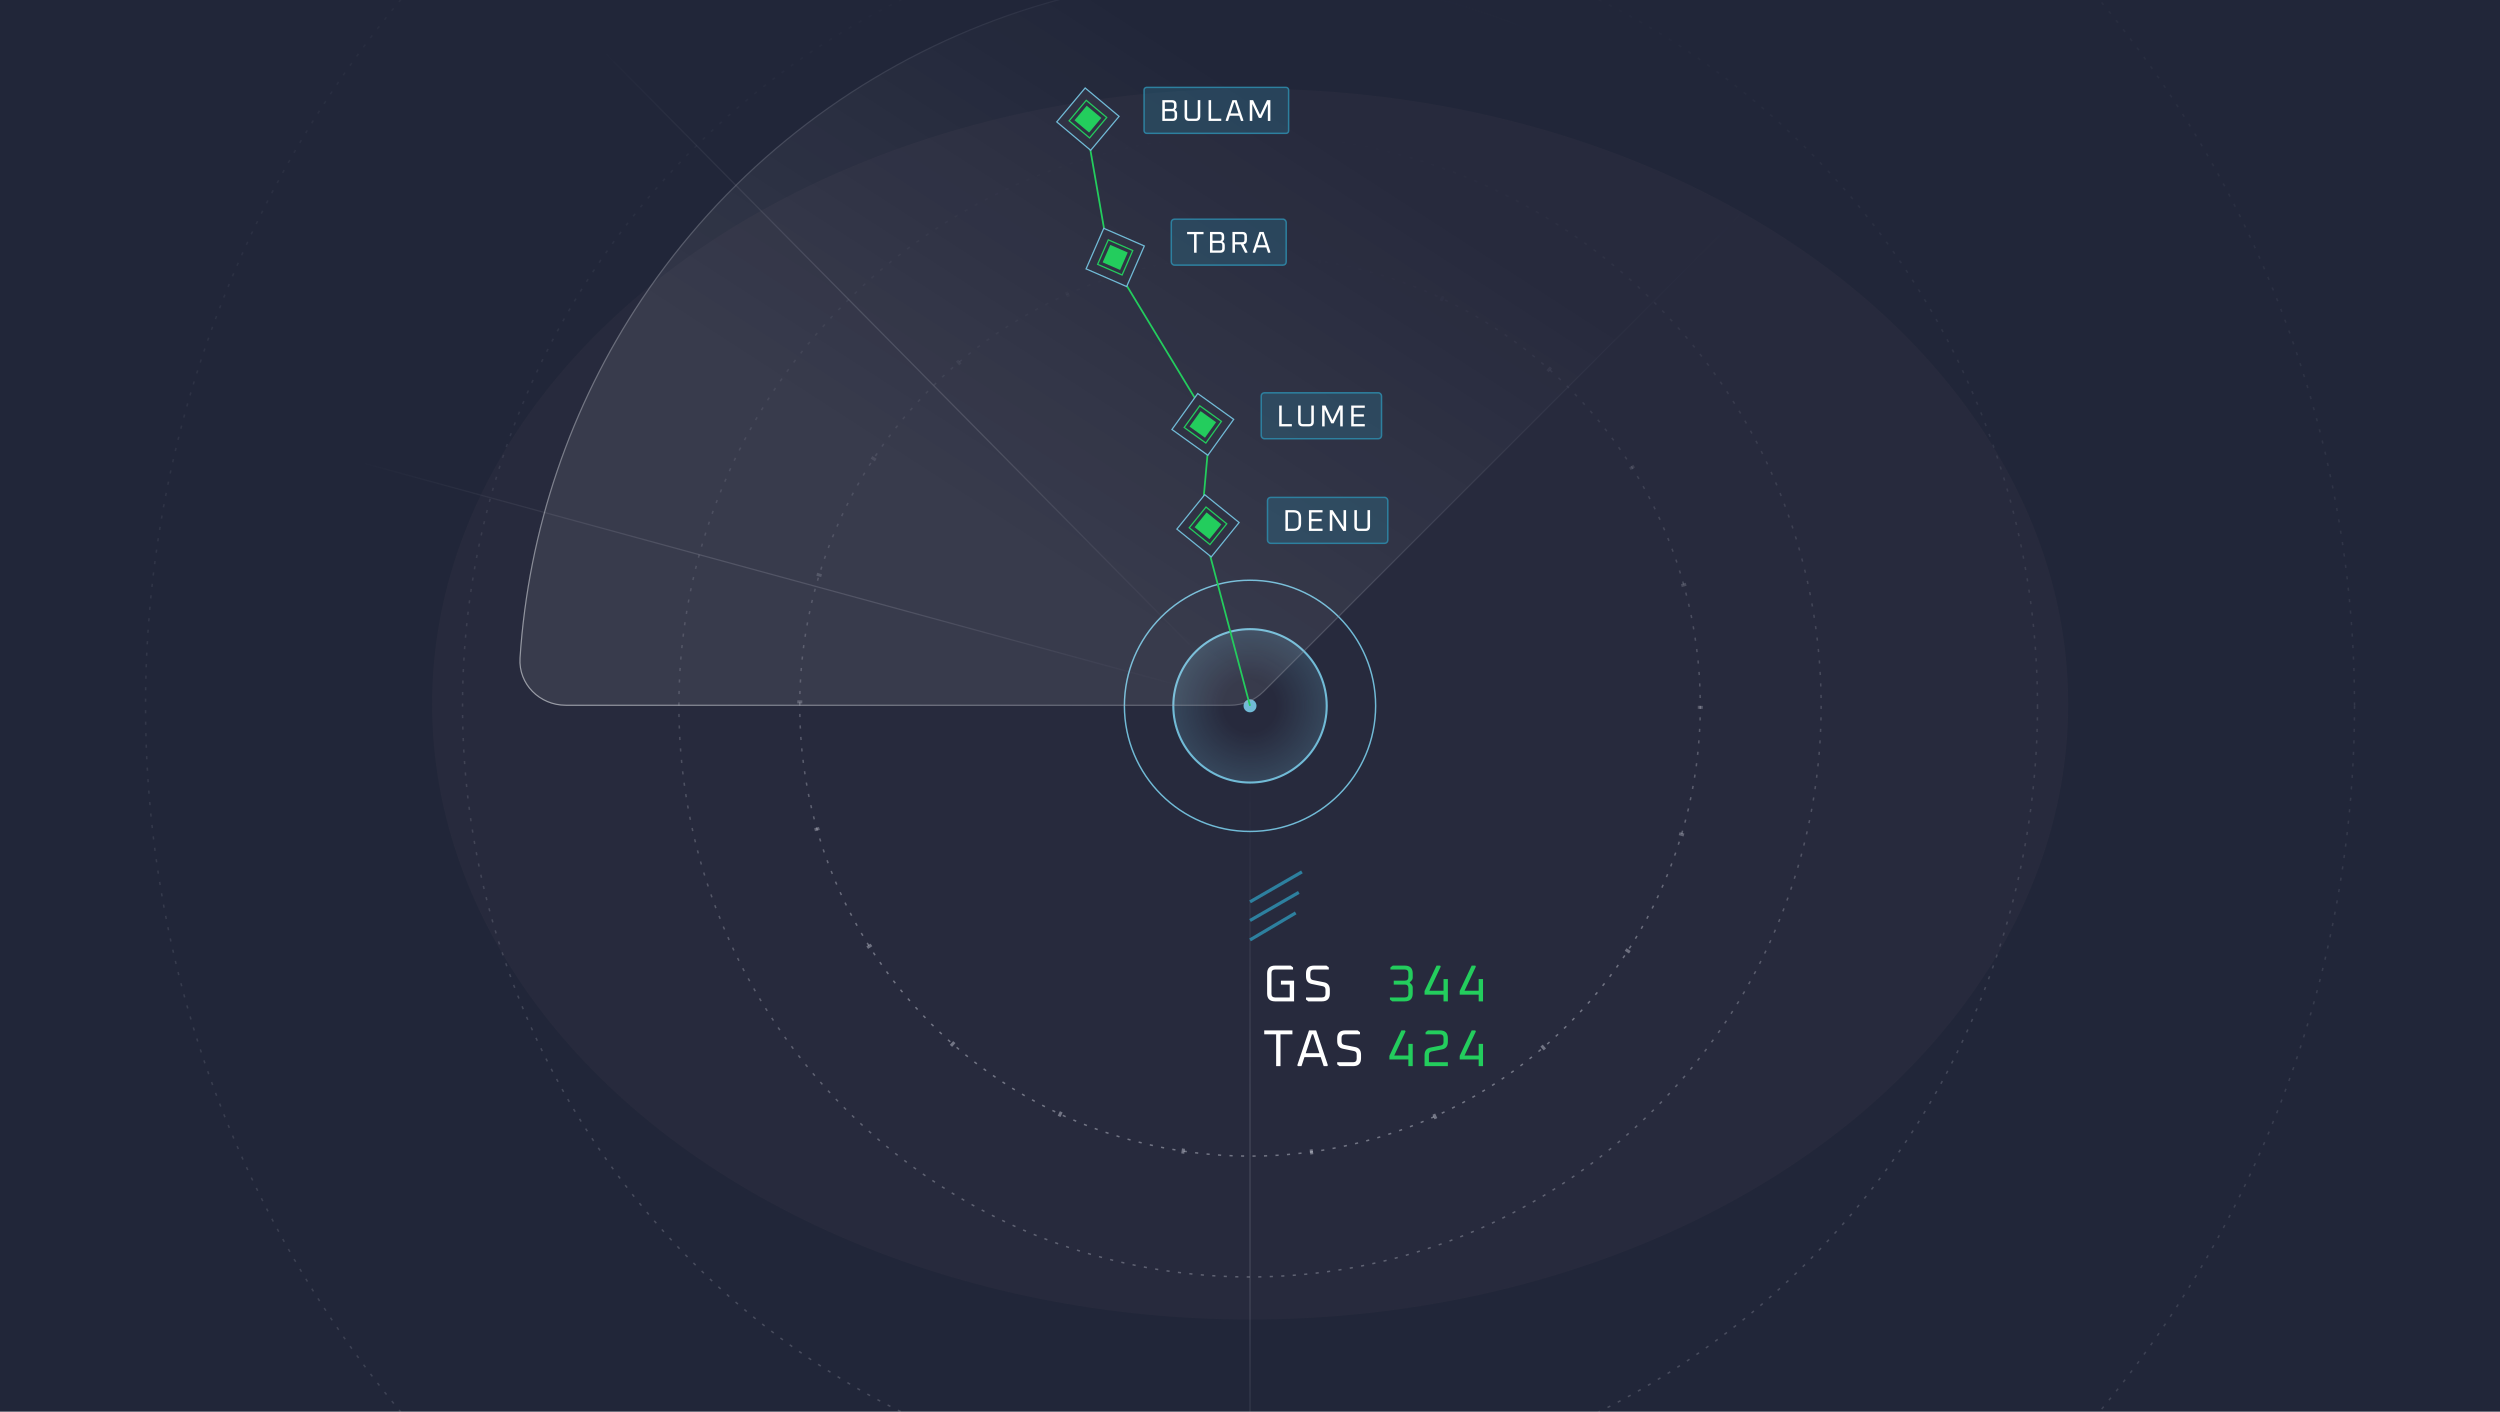 <svg width="928" height="524" viewBox="0 0 928 524" fill="none" xmlns="http://www.w3.org/2000/svg">
<g clip-path="url(#clip0_10282_38641)">
<rect width="928" height="524" fill="#212639"/>
<g filter="url(#filter0_f_10282_38641)">
<ellipse cx="464.057" cy="261.373" rx="303.658" ry="228.432" fill="#423C4C" fill-opacity="0.2"/>
</g>
<circle cx="464.007" cy="262.007" r="167.152" stroke="url(#paint0_linear_10282_38641)" stroke-opacity="0.4" stroke-width="1.868" stroke-dasharray="1.12 46.7"/>
<circle cx="464.007" cy="262.007" r="167.152" stroke="url(#paint1_linear_10282_38641)" stroke-opacity="0.4" stroke-width="0.56" stroke-dasharray="1.16 3.11"/>
<circle cx="464.007" cy="262.007" r="212.001" stroke="url(#paint2_linear_10282_38641)" stroke-opacity="0.3" stroke-width="0.56" stroke-dasharray="1.16 3.11"/>
<circle cx="464.006" cy="262.007" r="292.319" stroke="url(#paint3_linear_10282_38641)" stroke-opacity="0.2" stroke-width="0.56" stroke-dasharray="1.16 3.11"/>
<circle cx="464.007" cy="262.007" r="409.993" stroke="url(#paint4_linear_10282_38641)" stroke-opacity="0.15" stroke-width="0.56" stroke-dasharray="1.16 3.11"/>
<path opacity="0.15" d="M463.759 261.557L67.996 153.686" stroke="url(#paint5_linear_10282_38641)" stroke-width="0.467"/>
<path opacity="0.15" d="M464.284 262.288L181.364 -24.13" stroke="url(#paint6_linear_10282_38641)" stroke-width="0.467"/>
<path opacity="0.15" d="M464.007 262.007L464.007 604.23" stroke="url(#paint7_linear_10282_38641)" stroke-width="0.467"/>
<circle cx="464.007" cy="262.007" r="46.627" stroke="#71BBD7" stroke-width="0.544"/>
<circle cx="464.007" cy="262.007" r="28.473" fill="url(#paint8_radial_10282_38641)" stroke="#71BBD7" stroke-width="0.776"/>
<circle cx="464.007" cy="262.007" r="2.405" fill="#71BBD7"/>
<path d="M643.617 82.397C650.555 75.459 650.591 64.161 643.215 57.691C607.424 26.298 563.924 4.785 517.027 -4.543C464.309 -15.03 409.664 -9.648 360.004 10.922C310.344 31.492 267.899 66.326 238.037 111.018C211.472 150.776 195.925 196.746 192.815 244.253C192.174 254.044 200.189 262.007 210 262.007L456.648 262.007C461.36 262.007 465.879 260.135 469.21 256.803L643.617 82.397Z" fill="url(#paint9_linear_10282_38641)" fill-opacity="0.08"/>
<path d="M516.984 -4.326C563.843 4.995 607.307 26.491 643.069 57.858C650.341 64.237 650.314 75.386 643.46 82.24L469.053 256.646C465.763 259.936 461.301 261.785 456.648 261.785L210 261.785C200.307 261.785 192.405 253.921 193.037 244.268C196.144 196.8 211.678 150.867 238.221 111.142C268.06 66.485 310.47 31.68 360.089 11.127C409.709 -9.426 464.308 -14.803 516.984 -4.326Z" stroke="url(#paint10_linear_10282_38641)" stroke-opacity="0.7" stroke-width="0.444"/>
<path d="M470.357 368.765V361.377C470.357 359.414 471.338 358.433 473.3 358.433H479.111L479.977 359.106V359.895H473.281C472.409 359.895 471.973 360.331 471.973 361.204V368.938C471.973 369.811 472.409 370.247 473.281 370.247H478.745V365.475H475.475V364.013H480.362V371.709H473.3C471.338 371.709 470.357 370.728 470.357 368.765ZM484.786 371.036V370.247H490.712C491.584 370.247 492.02 369.811 492.02 368.938V367.38C492.02 366.649 491.693 366.219 491.039 366.091L486.902 365.244C485.491 364.962 484.786 364.019 484.786 362.416V361.377C484.786 359.414 485.767 358.433 487.729 358.433H492.386L493.251 359.106V359.895H487.71C486.838 359.895 486.402 360.331 486.402 361.204V362.512C486.402 363.243 486.729 363.673 487.383 363.801L491.52 364.628C492.931 364.911 493.636 365.86 493.636 367.476V368.765C493.636 370.728 492.655 371.709 490.692 371.709H485.651L484.786 371.036Z" fill="white"/>
<path d="M469.278 383.946V382.484H479.745V383.946H475.32V395.76H473.703V383.946H469.278ZM481.553 395.413L485.902 382.484H488.557L492.905 395.413L492.674 395.76H491.347L490.25 392.412H484.209L483.112 395.76H481.784L481.553 395.413ZM484.69 390.949H489.769L487.46 383.946H486.999L484.69 390.949ZM496.366 395.086V394.297H502.292C503.165 394.297 503.601 393.861 503.601 392.989V391.43C503.601 390.699 503.274 390.27 502.62 390.141L498.483 389.295C497.072 389.013 496.366 388.07 496.366 386.466V385.427C496.366 383.465 497.348 382.484 499.31 382.484H503.966L504.832 383.157V383.946H499.291C498.419 383.946 497.983 384.382 497.983 385.254V386.563C497.983 387.294 498.31 387.723 498.964 387.852L503.101 388.679C504.512 388.961 505.217 389.91 505.217 391.527V392.816C505.217 394.778 504.236 395.76 502.273 395.76H497.232L496.366 395.086Z" fill="white"/>
<path d="M515.937 371.036V370.247H521.479C522.351 370.247 522.787 369.811 522.787 368.939V366.784C522.787 365.911 522.351 365.475 521.479 365.475H517.361V364.013H521.479C522.351 364.013 522.787 363.577 522.787 362.705V361.204C522.787 360.332 522.351 359.896 521.479 359.896H516.13V359.107L516.996 358.433H521.459C523.422 358.433 524.403 359.415 524.403 361.377V362.782C524.403 363.295 524.243 363.712 523.922 364.032L523.249 364.706L523.922 365.379C524.243 365.7 524.403 366.117 524.403 366.63V368.765C524.403 370.728 523.422 371.709 521.459 371.709H516.803L515.937 371.036ZM528.793 369.227V367.88L533.237 358.433H534.584L534.796 358.818L530.582 367.765H535.835V363.436H537.451V371.709H535.835V369.227H528.793ZM541.84 369.227V367.88L546.285 358.433H547.631L547.843 358.818L543.629 367.765H548.882V363.436H550.498V371.709H548.882V369.227H541.84Z" fill="#23CD5D"/>
<path d="M515.745 393.277V391.931L520.19 382.484H521.536L521.748 382.868L517.534 391.815H522.787V387.486H524.403V395.76H522.787V393.277H515.745ZM528.793 395.76V391.719C528.793 390.103 529.498 389.154 530.909 388.871L534.853 388.083C535.507 387.954 535.835 387.525 535.835 386.793V385.254C535.835 384.382 535.398 383.946 534.526 383.946H529.177V383.157L530.043 382.484H534.507C536.469 382.484 537.451 383.465 537.451 385.427V386.678C537.451 388.294 536.745 389.243 535.334 389.526L531.39 390.314C530.736 390.443 530.409 390.872 530.409 391.604V394.297H537.451V395.76H528.793ZM541.84 393.277V391.931L546.285 382.484H547.631L547.843 382.868L543.629 391.815H548.882V387.486H550.498V395.76H548.882V393.277H541.84Z" fill="#23CD5D"/>
<path d="M464.007 334.769L483.273 323.646M464.007 341.684L482.114 331.258M464.007 348.899L480.955 338.87" stroke="#2D809F" stroke-width="1.203"/>
<path d="M464.007 262.007L445.969 194.064L449.254 157.181L411.594 95.061L402.678 43.747" stroke="#23CD5D" stroke-width="0.654"/>
<path d="M436.856 196.393L447.188 183.628L459.953 193.96L449.621 206.725L436.856 196.393Z" fill="#303244" stroke="#71BBD7" stroke-width="0.467"/>
<rect x="441.435" y="195.91" width="9.909" height="9.909" transform="rotate(-51.013 441.435 195.91)" stroke="#23CD5D" stroke-width="0.467"/>
<rect x="443.434" y="195.7" width="7.069" height="7.069" transform="rotate(-51.013 443.434 195.7)" fill="#23CD5D"/>
<path d="M435.02 159.42L444.605 146.084L457.94 155.669L448.355 169.004L435.02 159.42Z" fill="#303244" stroke="#71BBD7" stroke-width="0.467"/>
<rect x="439.565" y="158.676" width="9.909" height="9.909" transform="rotate(-54.293 439.565 158.676)" stroke="#23CD5D" stroke-width="0.467"/>
<rect x="441.547" y="158.351" width="7.069" height="7.069" transform="rotate(-54.293 441.547 158.351)" fill="#23CD5D"/>
<path d="M403.153 99.806L409.712 84.751L424.768 91.31L418.209 106.366L403.153 99.806Z" fill="#303244" stroke="#71BBD7" stroke-width="0.467"/>
<rect x="407.439" y="98.121" width="9.909" height="9.909" transform="rotate(-66.459 407.439 98.121)" stroke="#23CD5D" stroke-width="0.467"/>
<rect x="409.309" y="97.387" width="7.069" height="7.069" transform="rotate(-66.459 409.309 97.387)" fill="#23CD5D"/>
<path d="M392.266 45.243L402.814 32.656L415.401 43.203L404.854 55.791L392.266 45.243Z" fill="#303244" stroke="#71BBD7" stroke-width="0.467"/>
<rect x="396.854" y="44.839" width="9.909" height="9.909" transform="rotate(-50.04 396.854 44.839)" stroke="#23CD5D" stroke-width="0.467"/>
<rect x="398.855" y="44.662" width="7.069" height="7.069" transform="rotate(-50.04 398.855 44.662)" fill="#23CD5D"/>
<rect x="424.686" y="32.446" width="53.647" height="17.043" rx="0.922" fill="#2D809F" fill-opacity="0.3"/>
<path d="M431.453 44.901V37.168H435.005C436.148 37.168 436.72 37.739 436.72 38.883V39.656C436.72 39.91 436.645 40.127 436.496 40.306L436.104 40.777L436.574 41.169C436.821 41.371 436.944 41.669 436.944 42.066V43.186C436.944 44.329 436.372 44.901 435.229 44.901H431.453ZM432.394 44.049H435.241C435.749 44.049 436.003 43.795 436.003 43.287V42.032C436.003 41.524 435.749 41.27 435.241 41.27H432.394V44.049ZM432.394 40.418H435.016C435.524 40.418 435.778 40.164 435.778 39.656V38.782C435.778 38.274 435.524 38.02 435.016 38.02H432.394V40.418ZM439.718 43.186V37.168H440.66V43.287C440.66 43.795 440.914 44.049 441.422 44.049H443.843C444.351 44.049 444.605 43.795 444.605 43.287V37.168H445.546V43.186C445.546 44.329 444.975 44.901 443.831 44.901H441.433C440.29 44.901 439.718 44.329 439.718 43.186ZM448.622 44.901V37.168H449.564V44.049H453.329V44.901H448.622ZM454.945 44.699L457.478 37.168H459.024L461.557 44.699L461.423 44.901H460.649L460.011 42.951H456.492L455.853 44.901H455.079L454.945 44.699ZM456.772 42.099H459.73L458.386 38.02H458.117L456.772 42.099ZM463.909 44.901V37.168H465.153L467.742 42.66L470.32 37.168H471.564V44.901H470.622V38.58L468.179 43.78H467.294L464.851 38.58V44.901H463.909Z" fill="white"/>
<rect x="424.686" y="32.446" width="53.647" height="17.043" rx="0.922" stroke="#2D809F" stroke-width="0.56"/>
<rect x="434.78" y="81.364" width="42.647" height="17.043" rx="1.166" fill="#2D809F" fill-opacity="0.3"/>
<path d="M440.655 86.939V86.087H446.752V86.939H444.174V93.82H443.233V86.939H440.655ZM449.148 93.82V86.087H452.701C453.844 86.087 454.415 86.659 454.415 87.802V88.575C454.415 88.829 454.341 89.046 454.191 89.225L453.799 89.696L454.27 90.088C454.516 90.29 454.639 90.588 454.639 90.984V92.105C454.639 93.248 454.068 93.82 452.925 93.82H449.148ZM450.089 92.968H452.936C453.444 92.968 453.698 92.714 453.698 92.206V90.951C453.698 90.443 453.444 90.189 452.936 90.189H450.089V92.968ZM450.089 89.337H452.712C453.22 89.337 453.474 89.083 453.474 88.575V87.701C453.474 87.193 453.22 86.939 452.712 86.939H450.089V89.337ZM457.481 93.82V86.087H461.146C462.289 86.087 462.86 86.659 462.86 87.802V89.034C462.86 90.006 462.446 90.559 461.616 90.693L463.085 93.596L462.961 93.82H462.166L460.608 90.749H458.422V93.82H457.481ZM458.422 89.897H461.157C461.665 89.897 461.919 89.643 461.919 89.135V87.701C461.919 87.193 461.665 86.939 461.157 86.939H458.422V89.897ZM464.986 93.618L467.519 86.087H469.065L471.598 93.618L471.464 93.82H470.69L470.051 91.87H466.532L465.894 93.82H465.12L464.986 93.618ZM466.813 91.018H469.771L468.426 86.939H468.157L466.813 91.018Z" fill="white"/>
<rect x="434.78" y="81.364" width="42.647" height="17.043" rx="1.166" stroke="#2D809F" stroke-width="0.56"/>
<rect x="468.17" y="145.813" width="44.647" height="17.043" rx="1.166" fill="#2D809F" fill-opacity="0.3"/>
<path d="M474.827 158.269V150.536H475.768V157.417H479.534V158.269H474.827ZM481.867 156.554V150.536H482.808V156.655C482.808 157.163 483.062 157.417 483.57 157.417H485.991C486.499 157.417 486.753 157.163 486.753 156.655V150.536H487.695V156.554C487.695 157.697 487.123 158.269 485.98 158.269H483.582C482.438 158.269 481.867 157.697 481.867 156.554ZM490.771 158.269V150.536H492.015L494.604 156.027L497.181 150.536H498.425V158.269H497.484V151.948L495.041 157.148H494.155L491.712 151.948V158.269H490.771ZM501.566 158.269V150.536H506.609V151.387H502.508V153.786H506.273V154.637H502.508V157.417H506.609V158.269H501.566Z" fill="white"/>
<rect x="468.17" y="145.813" width="44.647" height="17.043" rx="1.166" stroke="#2D809F" stroke-width="0.56"/>
<rect x="470.499" y="184.638" width="44.647" height="17.043" rx="1.166" fill="#2D809F" fill-opacity="0.3"/>
<path d="M477.145 197.093V189.36H480.171C482.039 189.36 482.973 190.294 482.973 192.162V194.291C482.973 196.159 482.039 197.093 480.171 197.093H477.145ZM478.086 196.242H480.227C481.43 196.242 482.031 195.64 482.031 194.437V192.016C482.031 190.814 481.43 190.212 480.227 190.212H478.086V196.242ZM485.883 197.093V189.36H490.926V190.212H486.824V192.61H490.59V193.462H486.824V196.242H490.926V197.093H485.883ZM493.614 197.093V189.36H494.656L498.725 195.636V189.36H499.666V197.093H498.624L494.556 190.817V197.093H493.614ZM502.734 195.379V189.36H503.675V195.479C503.675 195.987 503.929 196.242 504.437 196.242H506.858C507.366 196.242 507.62 195.987 507.62 195.479V189.36H508.561V195.379C508.561 196.522 507.99 197.093 506.847 197.093H504.448C503.305 197.093 502.734 196.522 502.734 195.379Z" fill="white"/>
<rect x="470.499" y="184.638" width="44.647" height="17.043" rx="1.166" stroke="#2D809F" stroke-width="0.56"/>
</g>
<defs>
<filter id="filter0_f_10282_38641" x="44.041" y="-83.416" width="840.031" height="689.578" filterUnits="userSpaceOnUse" color-interpolation-filters="sRGB">
<feFlood flood-opacity="0" result="BackgroundImageFix"/>
<feBlend mode="normal" in="SourceGraphic" in2="BackgroundImageFix" result="shape"/>
<feGaussianBlur stdDeviation="58.179" result="effect1_foregroundBlur_10282_38641"/>
</filter>
<linearGradient id="paint0_linear_10282_38641" x1="252.773" y1="94.855" x2="252.773" y2="1038.9" gradientUnits="userSpaceOnUse">
<stop stop-color="#E4E6F0" stop-opacity="0"/>
<stop offset="0.291" stop-color="#E4E6F0"/>
<stop offset="0.636" stop-color="#E4E6F0"/>
<stop offset="1" stop-color="#E4E6F0" stop-opacity="0"/>
</linearGradient>
<linearGradient id="paint1_linear_10282_38641" x1="252.773" y1="94.855" x2="252.773" y2="1038.9" gradientUnits="userSpaceOnUse">
<stop stop-color="#E4E6F0" stop-opacity="0"/>
<stop offset="0.291" stop-color="#E4E6F0"/>
<stop offset="0.636" stop-color="#E4E6F0"/>
<stop offset="1" stop-color="#E4E6F0" stop-opacity="0"/>
</linearGradient>
<linearGradient id="paint2_linear_10282_38641" x1="196.095" y1="50.006" x2="196.095" y2="1247.35" gradientUnits="userSpaceOnUse">
<stop stop-color="#E4E6F0" stop-opacity="0"/>
<stop offset="0.291" stop-color="#E4E6F0"/>
<stop offset="0.636" stop-color="#E4E6F0"/>
<stop offset="1" stop-color="#E4E6F0" stop-opacity="0"/>
</linearGradient>
<linearGradient id="paint3_linear_10282_38641" x1="94.594" y1="-30.312" x2="94.594" y2="1620.66" gradientUnits="userSpaceOnUse">
<stop stop-color="#E4E6F0" stop-opacity="0"/>
<stop offset="0.291" stop-color="#E4E6F0"/>
<stop offset="0.636" stop-color="#E4E6F0"/>
<stop offset="1" stop-color="#E4E6F0" stop-opacity="0"/>
</linearGradient>
<linearGradient id="paint4_linear_10282_38641" x1="-54.114" y1="-147.986" x2="-54.114" y2="2167.59" gradientUnits="userSpaceOnUse">
<stop stop-color="#E4E6F0" stop-opacity="0"/>
<stop offset="0.291" stop-color="#E4E6F0"/>
<stop offset="0.636" stop-color="#E4E6F0"/>
<stop offset="1" stop-color="#E4E6F0" stop-opacity="0"/>
</linearGradient>
<linearGradient id="paint5_linear_10282_38641" x1="463.653" y1="261.931" x2="134.407" y2="168.583" gradientUnits="userSpaceOnUse">
<stop offset="0.08" stop-color="#E4E6F0" stop-opacity="0"/>
<stop offset="0.42" stop-color="#E4E6F0"/>
<stop offset="0.617" stop-color="#E4E6F0"/>
<stop offset="1" stop-color="#E4E6F0" stop-opacity="0"/>
</linearGradient>
<linearGradient id="paint6_linear_10282_38641" x1="464.012" y1="262.561" x2="222.023" y2="20.573" gradientUnits="userSpaceOnUse">
<stop offset="0.08" stop-color="#E4E6F0" stop-opacity="0"/>
<stop offset="0.42" stop-color="#E4E6F0"/>
<stop offset="0.617" stop-color="#E4E6F0"/>
<stop offset="1" stop-color="#E4E6F0" stop-opacity="0"/>
</linearGradient>
<linearGradient id="paint7_linear_10282_38641" x1="464.507" y1="262.007" x2="464.507" y2="604.23" gradientUnits="userSpaceOnUse">
<stop offset="0.08" stop-color="#E4E6F0" stop-opacity="0"/>
<stop offset="0.42" stop-color="#E4E6F0"/>
<stop offset="0.617" stop-color="#E4E6F0"/>
<stop offset="1" stop-color="#E4E6F0" stop-opacity="0"/>
</linearGradient>
<radialGradient id="paint8_radial_10282_38641" cx="0" cy="0" r="1" gradientUnits="userSpaceOnUse" gradientTransform="translate(464.007 262.007) rotate(90) scale(28.861)">
<stop offset="0.344" stop-color="#71BBD7" stop-opacity="0"/>
<stop offset="1" stop-color="#71BBD7" stop-opacity="0.2"/>
</radialGradient>
<linearGradient id="paint9_linear_10282_38641" x1="464.007" y1="262.007" x2="579.112" y2="84.053" gradientUnits="userSpaceOnUse">
<stop stop-color="white"/>
<stop offset="0.908" stop-color="white" stop-opacity="0"/>
</linearGradient>
<linearGradient id="paint10_linear_10282_38641" x1="301.227" y1="444.419" x2="649.438" y2="33.905" gradientUnits="userSpaceOnUse">
<stop stop-color="#F9FBFC"/>
<stop offset="0.942" stop-color="#343A52" stop-opacity="0"/>
</linearGradient>
<clipPath id="clip0_10282_38641">
<rect width="928" height="524" fill="white"/>
</clipPath>
</defs>
</svg>
